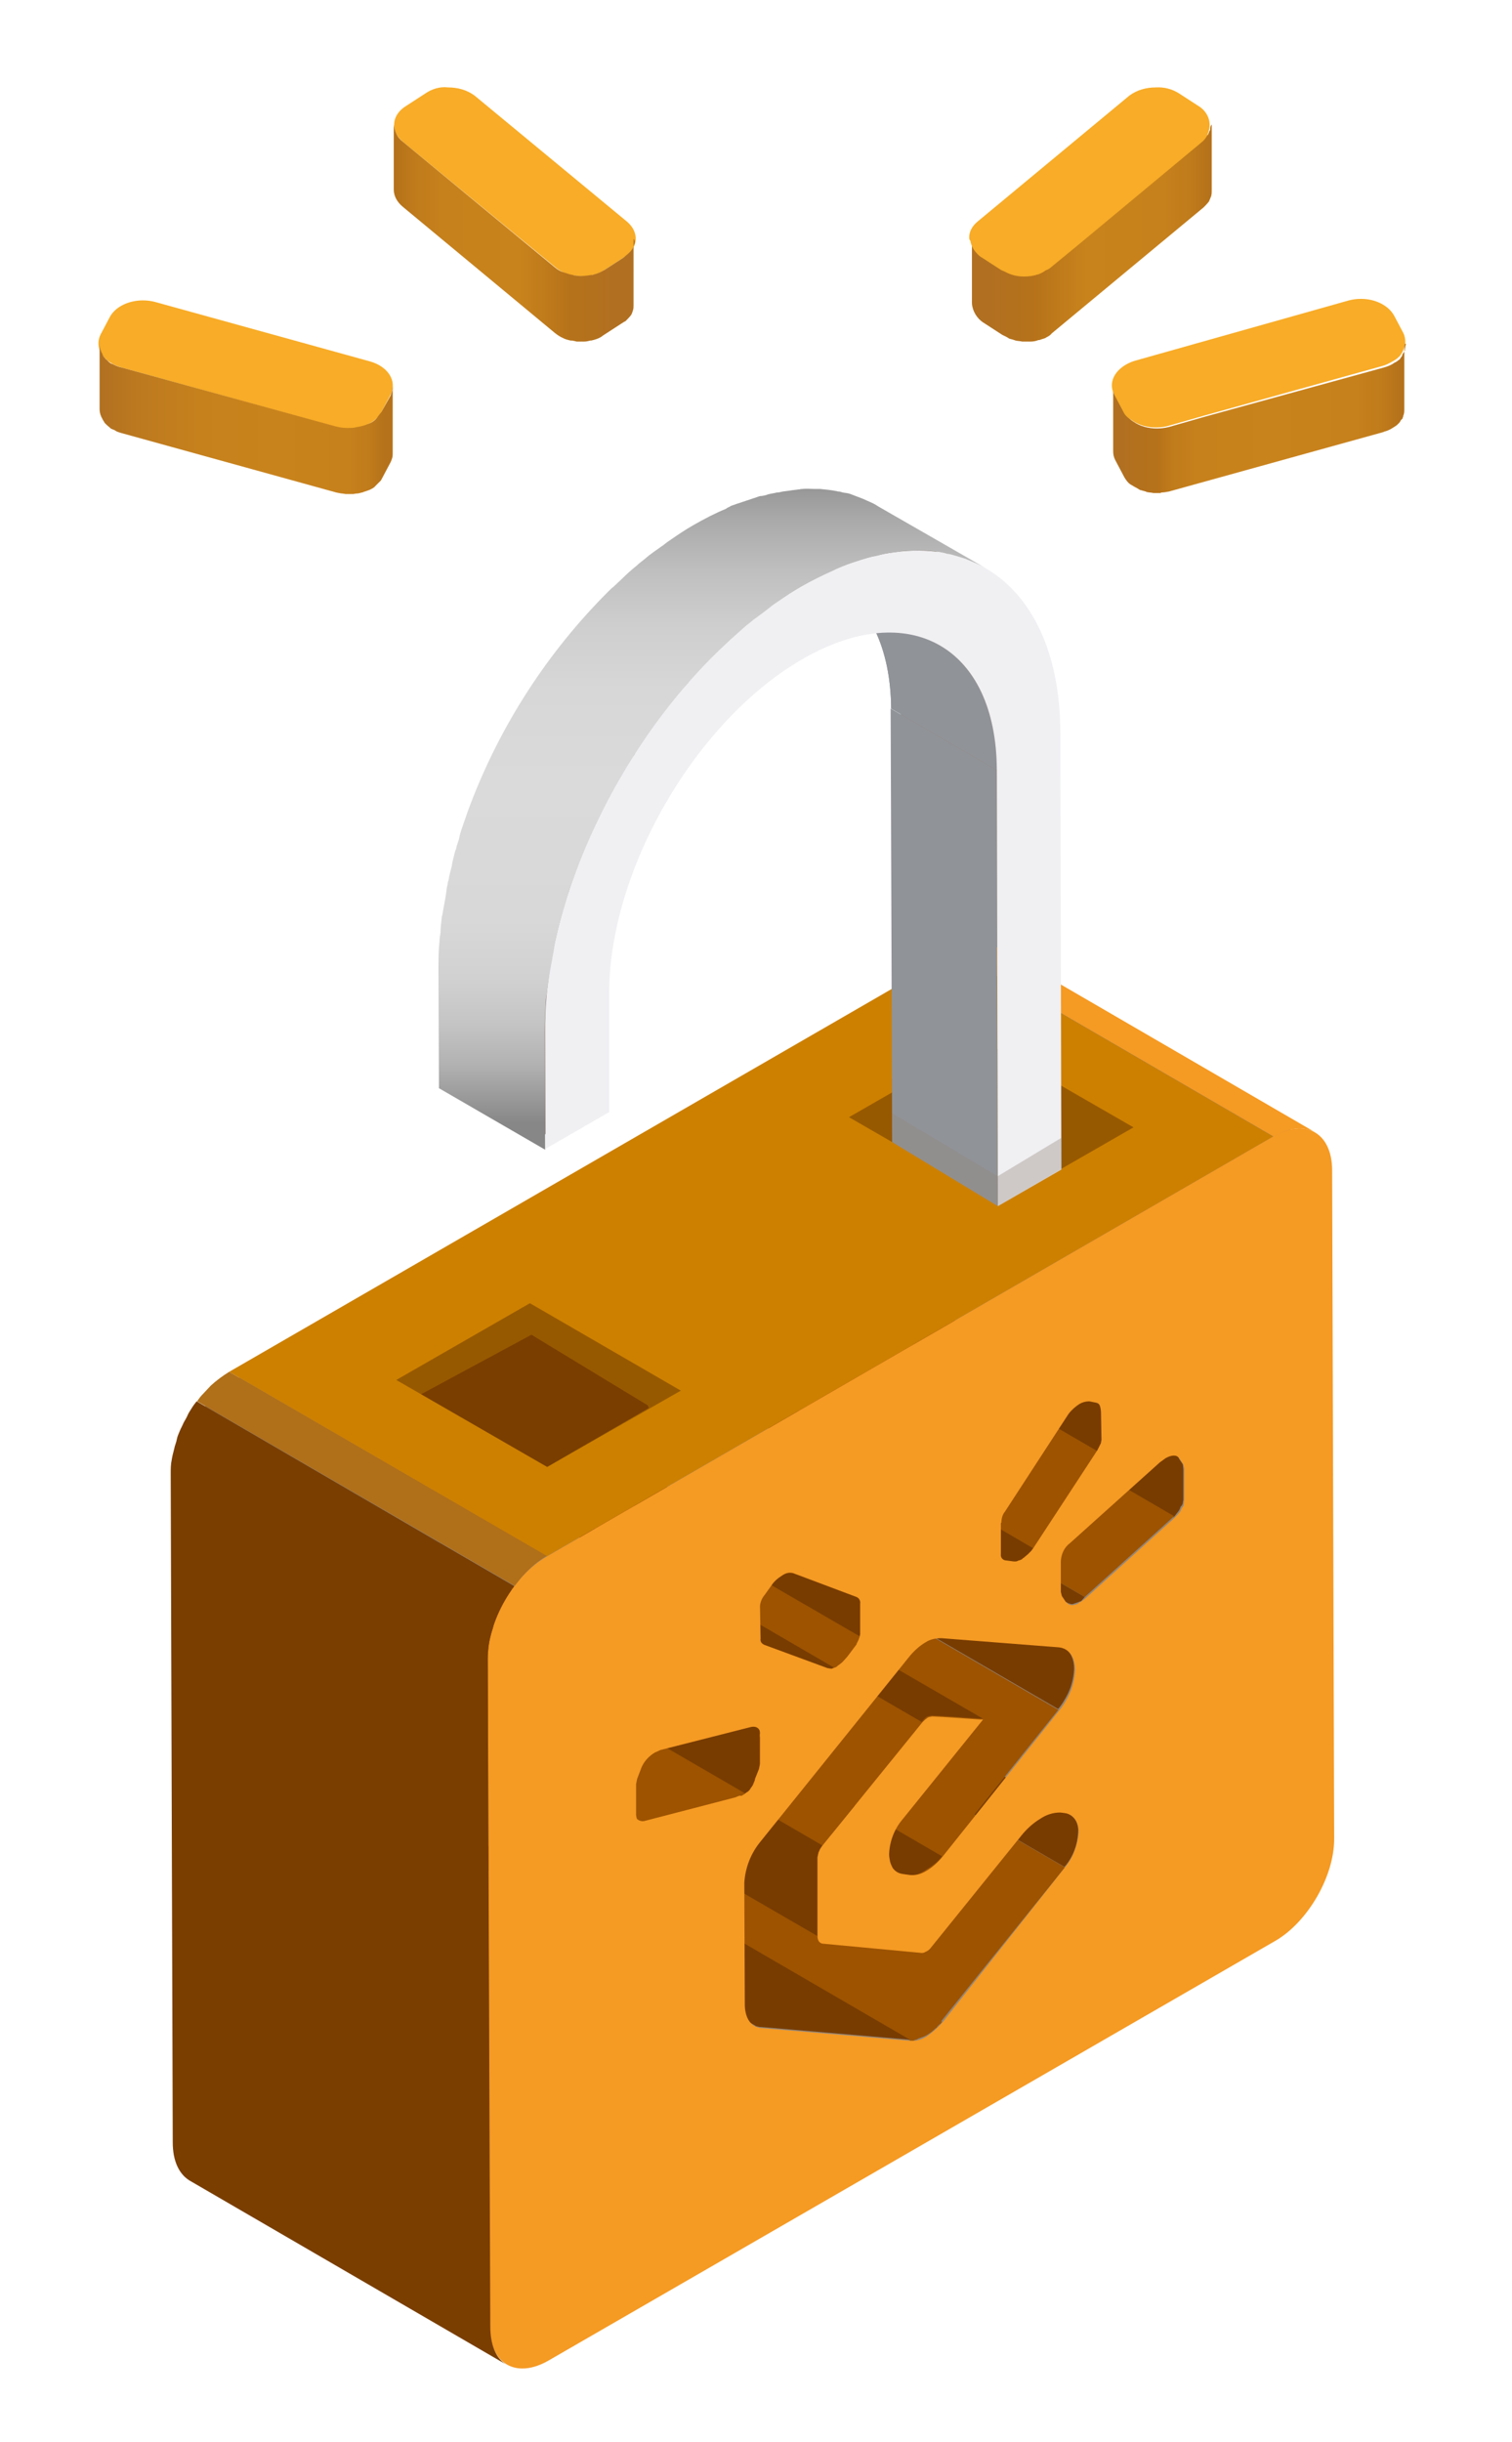 <?xml version="1.0" encoding="utf-8"?>
<!-- Generator: Adobe Illustrator 22.1.0, SVG Export Plug-In . SVG Version: 6.00 Build 0)  -->
<svg version="1.1" id="Calque_1" xmlns="http://www.w3.org/2000/svg" xmlns:xlink="http://www.w3.org/1999/xlink" x="0px" y="0px"
	 viewBox="0 0 297.6 480.4" style="enable-background:new 0 0 297.6 480.4;" xml:space="preserve">
<style type="text/css">
	.st0{fill:#93877C;}
	.st1{fill:#783C01;}
	.st2{fill:#9D5300;}
	.st3{fill:none;}
	.st4{fill:#7C4E12;}
	.st5{clip-path:url(#SVGID_2_);}
	.st6{fill:#F59A23;}
	.st7{clip-path:url(#SVGID_4_);}
	.st8{fill:#7B4D12;}
	.st9{clip-path:url(#SVGID_6_);}
	.st10{fill:#985F16;}
	.st11{fill:#9D6316;}
	.st12{fill:#A46717;}
	.st13{fill:#975F16;}
	.st14{fill:#CD8000;}
	.st15{fill:#B06F19;}
	.st16{fill:#7A3E00;}
	.st17{opacity:0.48;}
	.st18{fill:#5B2E00;}
	.st19{fill:#909398;}
	.st20{clip-path:url(#SVGID_8_);}
	.st21{fill:#F0EFF2;}
	.st22{fill:#9C9C9C;}
	.st23{fill:#A1A1A1;}
	.st24{fill:#A6A6A6;}
	.st25{fill:#ABABAB;}
	.st26{fill:#B0B0B0;}
	.st27{fill:#B5B5B5;}
	.st28{fill:#BABABA;}
	.st29{fill:#C0C0C0;}
	.st30{fill:url(#SVGID_9_);}
	.st31{opacity:0.37;fill:#93877C;enable-background:new    ;}
	.st32{fill:url(#SVGID_10_);}
	.st33{fill:#F8AC27;}
	.st34{fill:url(#SVGID_11_);}
	.st35{fill:url(#SVGID_12_);}
	.st36{fill:url(#SVGID_13_);}
</style>
<path class="st0" d="M102.3,463.6c-0.8,0-1.4-0.2-2-0.5l0,0L38,426.9c-0.2-0.2-0.5-0.4-0.8-0.6l54.9,31.9c2.7,1.5,3.2,1.9,3.8,1.9
	c0.2,0,0.2,0,0.5-0.1l6.4-1l-66.9-38.9l-0.3-130.2c0-0.8,0.1-1.6,0.2-2.4v-0.2c0-0.3,0.1-0.6,0.2-1c0.1-0.3,0.2-0.6,0.2-0.9
	c0.1-0.2,0.2-0.5,0.2-0.8c0.1-0.4,0.2-0.7,0.3-1.1c0.1-0.5,0.3-0.8,0.5-1.3c0.1-0.2,0.2-0.5,0.3-0.7c0.2-0.3,0.2-0.5,0.4-0.8
	c0.1-0.2,0.2-0.5,0.4-0.7c0.2-0.2,0.2-0.5,0.4-0.6c0.2-0.3,0.5-0.8,0.7-1.2c0.3-0.5,0.5-0.8,0.8-1.2l0.1-0.1l0.2-0.4
	c0.2-0.4,0.4-0.5,0.7-0.8c0.3-0.3,0.5-0.6,0.8-0.8c0.2-0.2,0.5-0.5,0.7-0.7c0.9-0.9,2.1-1.7,3.2-2.4l131.6-76l-0.2-56.5
	c0-3.1-0.3-6.1-0.8-8.8c-0.5-2.5-1.2-4.8-2.2-7l-0.7-1.5l-1.7,0.2c-5,0.5-10.2,2.3-15.5,5.5c-21.7,12.5-39.2,43-39.2,67.9v21.9
	l-10.5,6l-18.5-10.7v-21.9c0-1.8,0.1-3.7,0.2-5.4v-0.1v-0.1c0-0.4,0.1-0.9,0.2-1.5l0.2-2.7v-0.1c0-0.2,0.1-0.5,0.1-0.7v-0.2
	c0.2-1.3,0.5-2.5,0.7-3.9v-0.1c0.1-0.5,0.2-1.1,0.2-1.5l0.2-1v-0.1c0.1-0.4,0.2-0.8,0.3-1.3c0.1-0.5,0.2-0.9,0.3-1.3
	c0.2-0.8,0.3-1.5,0.5-2.1l0.1-0.2v-0.2c0-0.2,0.1-0.4,0.2-0.7l0.2-0.4v-0.1c0.1-0.3,0.2-0.6,0.3-1c0.2-0.4,0.2-0.7,0.3-1.1
	c0.1-0.2,0.2-0.5,0.2-0.7c0.1-0.3,0.2-0.6,0.3-0.9c0.2-0.4,0.3-0.8,0.4-1.1c0.2-0.4,0.2-0.7,0.4-1.1c0.2-0.3,0.2-0.5,0.3-0.8
	s0.2-0.5,0.3-0.8l0.1-0.2l0.1-0.2v-0.1c0.1-0.2,0.2-0.4,0.2-0.6c5.9-15.5,14.9-29.2,26.5-40.9c0.4-0.4,0.6-0.6,0.9-0.8l0.1-0.1
	l0.1-0.1c0.2-0.2,0.5-0.5,0.8-0.8c0.3-0.3,0.6-0.5,0.9-0.8c0.8-0.8,1.5-1.5,2.5-2.2l0.2-0.2c0.5-0.5,1-0.9,1.6-1.3
	c1.1-0.8,2.1-1.5,3.1-2.3c0.4-0.2,0.6-0.5,0.9-0.6c0.2-0.2,0.4-0.3,0.5-0.4l0.1-0.1l0.1-0.1c1.5-1,3.2-2.1,4.7-3
	c2.1-1.2,4.2-2.2,6.2-3l0.2-0.1l0.2-0.2c0.1-0.1,0.2-0.1,0.2-0.2l0.1-0.2l0.2-0.2c0.1,0,0.2-0.1,0.3-0.1c0.2-0.1,0.5-0.2,0.6-0.2
	c0.8-0.3,1.8-0.6,2.6-0.9l0.8-0.2c0.3-0.1,0.6-0.2,0.8-0.3c0.1,0,0.2-0.1,0.2-0.1l1.2-0.2l0.2-0.1c0.3-0.1,0.7-0.2,1.1-0.2
	c0.2-0.1,0.5-0.1,0.8-0.2l0.2-0.1c0.2-0.1,0.5-0.1,0.8-0.2c0.2,0,0.4-0.1,0.6-0.1c0.3,0,0.5-0.1,0.8-0.1c0.2,0,0.4-0.1,0.6-0.1
	c0.3,0,0.5-0.1,0.8-0.1s0.4,0,0.5-0.1h0.2h0.1h0.1c0.2,0,0.5,0,0.6,0c0.2,0,0.5,0,0.8,0c0.3,0,0.5,0,0.8,0h0.8
	c0.9,0.1,1.9,0.2,2.8,0.4h0.1c0.1,0,0.2,0.1,0.3,0.1l0.8,0.2l0.3,0.1c0.3,0.1,0.7,0.1,0.9,0.2c0.2,0.1,0.4,0.2,0.6,0.2
	c0.2,0.1,0.5,0.2,0.7,0.2h0.1h0.1h0.1c0.2,0.1,0.3,0.2,0.5,0.2c0.2,0.1,0.3,0.1,0.4,0.2c0.8,0.4,1.5,0.7,2.3,1.1l0.3,0.2l16.9,9.9
	l-0.2,0.5c11.3,3.7,17.9,15.5,17.9,32.4l0.2,50.8l50.6,29.4v0.1l0.5,0.2c1.5,0.8,2.4,2.8,2.4,5.5l0.4,131.5c0,6.5-4.8,14.8-10.4,18
	l-143.1,82.6C104.9,463.2,103.6,463.6,102.3,463.6z"/>
<g>
	<g id="Mode_Isolation">
		<g>
			<path class="st1" d="M211.3,357.6c-0.2-0.2-0.4-0.4-0.6-0.5l-62.5-36.3c0.2,0.1,0.2,0.2,0.4,0.2l-0.3-0.2
				c0.3,0.2,0.6,0.5,0.9,0.8c0.4,0.6,0.5,1.5,0.5,2.5c0,0.5,0,0.9-0.1,1.3v0.1c-0.1,0.3-0.2,0.6-0.2,0.9c-0.1,0.3-0.2,0.5-0.2,0.8
				c-0.1,0.3-0.2,0.5-0.3,0.8l0,0c-0.2,0.4-0.3,0.7-0.5,1.1c-0.1,0.1-0.1,0.2-0.2,0.2l0,0c0,0,0,0.1-0.1,0.1l0,0
				c-0.2,0.2-0.2,0.4-0.4,0.6l0,0c-0.1,0.2-0.2,0.3-0.3,0.5c-0.2,0.2-0.2,0.3-0.4,0.5l62.5,36.3c1.7-1.9,2.6-4.4,2.7-6.9
				C212.3,359.3,211.9,358.2,211.3,357.6z"/>
			<path class="st2" d="M185.3,397.6l24.3-30.2l-62.5-36.3l-24.2,30.2l0,0h-0.1c-0.1,0.2-0.2,0.3-0.4,0.5l0,0
				c-0.1,0.2-0.2,0.3-0.4,0.4c-0.2,0.2-0.2,0.2-0.4,0.4l0,0c-0.6,0.5-1.2,1.1-1.9,1.5c-0.6,0.4-1.2,0.6-1.8,0.8l0.1,0.1
				c-0.1,0-0.2,0.1-0.3,0.1c-0.2,0-0.3,0-0.5,0.1c-0.2,0-0.4,0-0.5,0l62.5,36.3c0.2,0,0.3,0,0.5,0c0.1,0,0.2,0,0.2-0.1
				c0.1,0,0.2,0,0.3-0.1c0.1,0,0.2,0,0.3-0.1l0,0l0,0l0,0c0.1,0,0.1,0,0.2-0.1c0.1,0,0.2-0.1,0.3-0.1l0,0c0.2-0.1,0.5-0.2,0.8-0.3
				c0.2-0.1,0.4-0.2,0.6-0.3c0.7-0.4,1.3-0.9,1.8-1.4h0.1c0.1-0.2,0.2-0.3,0.3-0.4c0.1-0.1,0.1-0.1,0.2-0.2s0.2-0.2,0.3-0.2l0,0
				c0.1-0.1,0.2-0.3,0.3-0.5C185.2,397.7,185.3,397.7,185.3,397.6L185.3,397.6z"/>
			<path class="st3" d="M231.3,298.3l-62.5-36.3c0.4-0.4,0.8-0.8,1.1-1.2l62.5,36.3C232,297.4,231.7,297.9,231.3,298.3z"/>
			<polygon class="st1" points="231.1,298.3 168.7,262 168.8,261.9 231.3,298.3 			"/>
			<path class="st1" d="M232.8,288.1l-0.8-1.2h0.1c-0.1-0.1-0.2-0.2-0.2-0.2c-0.1-0.1-0.2-0.2-0.2-0.2l-62.5-36.3
				c0.1,0.1,0.1,0.1,0.1,0.1l0,0l0,0c0.1,0.1,0.2,0.2,0.3,0.3l0,0l0.8,1.2l0.2,0.8l9.4,5.5l-9.5-5.5v6.1l-0.1,0.5v0.2l-0.1,0.2
				l-0.1,0.2l-0.2,0.2l-0.2,0.5l-0.1,0.2l-0.2,0.3c-0.2,0.2-0.2,0.3-0.4,0.5c-0.2,0.2-0.3,0.3-0.5,0.5l62.4,36.5
				c0.2-0.2,0.4-0.5,0.5-0.6s0.2-0.3,0.4-0.5l0.2-0.3l0.1-0.2l0.2-0.5l0.2-0.2l0.1-0.2l0.1-0.2v-0.2l0.1-0.5v-5.8v-0.2L232.8,288.1z
				"/>
			<path class="st1" d="M209.6,324.3L147.1,288c0.1,0.1,0.2,0.2,0.3,0.2L147,288c1.2,0.7,1.8,2.1,1.8,4.1c0,0.5,0,1-0.1,1.5l0,0
				c0,0,0,0,0,0.1l-0.1-0.1c-0.1,0.4-0.2,0.8-0.2,1.2h0.1l0,0c-0.1,0.4-0.2,0.7-0.3,0.9c-0.2,0.3-0.2,0.6-0.4,0.9
				c-0.1,0.3-0.2,0.5-0.4,0.8l0,0c-0.2,0.2-0.2,0.5-0.4,0.7v0.1l0,0l0,0L147,298c-0.2,0.2-0.3,0.5-0.5,0.8c-0.2,0.2-0.3,0.5-0.5,0.7
				c-0.1,0.2-0.2,0.2-0.3,0.4l62.5,36.3l0,0h0.1c0.5-0.6,0.9-1.2,1.3-1.9c1.1-1.8,1.7-3.8,1.8-6C211.4,326.4,210.7,325,209.6,324.3z
				"/>
			<polygon class="st2" points="185.3,365.1 122.8,328.8 145.9,300.1 208.3,336.4 			"/>
			<polygon class="st2" points="213.5,314.2 151,277.9 168.7,262 231.1,298.3 			"/>
			<polygon class="st1" points="211.6,315.3 149.1,279 149.2,279 211.7,315.3 			"/>
			<polygon class="st1" points="211,315.4 148.5,279.1 148.6,279.1 211.1,315.4 			"/>
			<polygon class="st1" points="151,277.9 150.3,278.4 150,278.6 149.7,278.8 149.2,279 149.1,279 148.6,279.1 148.5,279.1 148,279 
				147.8,279 210.2,315.4 210.8,315.6 211.1,315.6 211.7,315.4 212.8,315 213.5,314.2 			"/>
			<path class="st1" d="M122.8,328.8L122.8,328.8L122.8,328.8c-0.2,0.2-0.4,0.5-0.5,0.6c-0.2,0.2-0.4,0.4-0.6,0.6
				c-0.6,0.6-1.3,1.2-2,1.5c-0.6,0.4-1.2,0.6-1.9,0.8l0.1,0.1c-0.1,0-0.2,0.1-0.3,0.1c-0.2,0-0.3,0.1-0.5,0.1c-0.2,0-0.3,0-0.5,0
				l-1.4-0.2l13.6,7.9l-13.8-8c-0.1,0-0.2,0-0.2,0h-0.1l-0.1-0.1c-0.1,0-0.1,0-0.2,0c-0.2-0.1-0.3-0.2-0.5-0.2l0.1,0.1l62.5,36.3
				l-0.1-0.1l0.3,0.2h0.2c0.2,0.1,0.2,0.1,0.4,0.1c0.1,0,0.2,0,0.2,0.1h0.1l0,0l0,0l0,0l1.4,0.2l0,0l0,0h0.2l0,0c0.1,0,0.2,0,0.3,0
				c0.2,0,0.5,0,0.9-0.1l0,0l0,0c0.2,0,0.2-0.1,0.3-0.1l0,0c0.5-0.2,1.1-0.5,1.5-0.8c0.2-0.2,0.5-0.3,0.8-0.5
				c0.4-0.3,0.8-0.6,1.2-0.9l0,0l0,0c0.3-0.3,0.6-0.5,0.8-0.8c0.2-0.2,0.3-0.3,0.4-0.5L122.8,328.8z"/>
			<polygon class="st4" points="208.8,306.9 146.4,270.6 146.3,270.5 208.8,306.8 			"/>
			<g>
				<g>
					<g>
						<g>
							<g>
								<defs>
									<path id="SVGID_1_" d="M161.5,382.3L99,346c-0.4-0.3-0.6-0.8-0.6-1.3l62.5,36.3C160.8,381.4,161,382,161.5,382.3z"/>
								</defs>
								<clipPath id="SVGID_2_">
									<use xlink:href="#SVGID_1_"  style="overflow:visible;"/>
								</clipPath>
								<g class="st5">
									<path class="st2" d="M161.5,382.3L99,346c-0.4-0.3-0.6-0.8-0.6-1.3l62.5,36.3C160.8,381.4,161,382,161.5,382.3"/>
								</g>
							</g>
						</g>
					</g>
				</g>
			</g>
			<polygon class="st2" points="203.7,304.7 141.3,268.4 153.7,249.3 216.2,285.6 			"/>
			<g>
				<path class="st6" d="M196.4,186.5l62.5,36.3c-2.1-1.2-5-1.1-8.2,0.8l-62.5-36.3C191.4,185.4,194.3,185.3,196.4,186.5z"/>
				<g>
					<g>
						<g>
							<g>
								<defs>
									<path id="SVGID_3_" d="M196.4,186.5l62.5,36.3c-2.1-1.2-5-1.1-8.2,0.8l-62.5-36.3C191.4,185.4,194.3,185.3,196.4,186.5z"/>
								</defs>
								<clipPath id="SVGID_4_">
									<use xlink:href="#SVGID_3_"  style="overflow:visible;"/>
								</clipPath>
								<g class="st7">
									<g>
										<path class="st6" d="M250.6,223.6l-62.5-36.3c1.1-0.6,2.2-1.1,3.4-1.4l62.5,36.3C252.8,222.5,251.7,223,250.6,223.6"/>
										<path class="st6" d="M254,222.2l-62.5-36.3c0.5-0.1,1-0.2,1.5-0.2l62.5,36.3C255,222,254.5,222.1,254,222.2"/>
										<path class="st6" d="M255.5,222L193,185.7c0.4,0,0.8,0,1.2,0.1l62.5,36.3C256.4,222,256,222,255.5,222"/>
										<path class="st6" d="M256.8,222.1l-62.5-36.3c0.3,0.1,0.7,0.2,1,0.2l62.5,36.3C257.5,222.2,257.1,222.2,256.8,222.1"/>
										<path class="st6" d="M257.8,222.3L195.3,186c0.3,0.1,0.6,0.2,0.8,0.4l62.5,36.3C258.3,222.5,258.1,222.4,257.8,222.3"/>
										<path class="st6" d="M258.6,222.7l-62.5-36.3l0.2,0.1l62.5,36.3L258.6,222.7"/>
									</g>
								</g>
							</g>
						</g>
					</g>
				</g>
			</g>
			<g>
				<path class="st1" d="M116.6,365l-29.3-2.5c-0.1,0-0.2,0-0.3,0c-0.2-0.1-0.3-0.1-0.5-0.2l0.1,0.1c-0.2-0.1-0.5-0.2-0.6-0.3
					l0.1,0.1l62.5,36.3c0.1,0,0.2,0.1,0.2,0.1l-0.2-0.1c0.3,0.2,0.6,0.2,0.9,0.3h0.1l0,0l0,0l0,0h0.2l29.3,2.5L116.6,365z"/>
				<path class="st1" d="M148.6,398.5l0.3,0.2C148.9,398.6,148.8,398.5,148.6,398.5z"/>
			</g>
			<path class="st1" d="M130.9,301.9h-0.5c-2.9-0.2-6.9-0.5-9.5-0.6l38.1,22.2l-38.1-22.1h-0.5l31.2,18.2l-31.2-18.2
				c-0.2,0.1-0.4,0.2-0.5,0.2c-0.2,0.2-0.3,0.2-0.5,0.4l0,0l0,0l-0.5,0.5l62.5,36.3l0.4-0.5c0.2-0.2,0.4-0.4,0.5-0.5
				c0.2-0.1,0.5-0.2,0.6-0.2l0,0l0.5-0.1l0,0c2.5,0.1,6.5,0.4,9.4,0.6l0,0h0.6L130.9,301.9z"/>
			<path class="st1" d="M216.4,276.3L153.9,240c0.1,0,0.1,0.1,0.1,0.1l-0.2-0.1c0.4,0.2,0.6,0.7,0.6,1.1l0,0c0,0.2,0,0.3-0.1,0.4
				h0.1c0,0.1,0,0.2,0,0.2v0.1l0,0c0,0,0,0,0,0.1l-0.1-0.1v0.1l0.2,0.1v5.3v0.5l-0.1,0.1l-0.2,0.4l-0.1,0.2l-0.4,0.8l62.5,36.3
				l0.4-0.8l0.1-0.2l0.2-0.4v-0.1l0.1-0.5v-6.2C216.9,276.9,216.7,276.6,216.4,276.3z"/>
			<path class="st1" d="M141.3,268.4l-0.5,0.7l-0.2,0.2l-0.4,0.4l-0.2,0.1l-0.6,0.5l-0.1,0.1l-0.3,0.2l-0.3,0.2l-0.5,0.2l-0.1,0.1
				H138l-0.3,0.1h-0.5l-1.5-0.2l-0.2-0.1c-0.1,0-0.2-0.1-0.4-0.2l0.3,0.2h-0.1l13.2,7.7l0,0l-13.3-7.7c0,0-0.1-0.1-0.2-0.1
				l43.2,25.1l19.2,11.2c0.1,0,0.2,0.1,0.3,0.1l0,0l0.2,0.1l-0.1-0.1c0.1,0,0.1,0,0.1,0h-0.1l1.6,0.2l0.5,0.1l0.2-0.1l0.2-0.1h0.2
				l0.5-0.2l0.3-0.2l0.3-0.2l0.1-0.1l0.6-0.5l0.1-0.1l0.4-0.4l0.2-0.2l0.5-0.7L141.3,268.4z"/>
			<polygon class="st2" points="161.9,363.1 99.5,326.8 118.9,302.5 181.4,338.8 			"/>
			<polygon class="st1" points="99.5,326.8 99,327.4 98.7,328.1 98.4,329 98.4,329.5 98.4,344.7 160.9,380.9 160.9,365.8 
				160.9,365.4 161.1,364.4 161.5,363.7 161.9,363.1 			"/>
			<polygon class="st8" points="197.1,299.8 134.6,263.5 134.6,263.3 197,299.6 			"/>
			<polygon class="st2" points="168.9,323.7 106.4,287.4 106.4,287.3 168.9,323.7 			"/>
			<polygon class="st2" points="166.2,327 103.7,290.7 103.8,290.7 166.3,327 			"/>
			<polygon class="st2" points="169.5,322.2 107,285.9 106.9,286.6 106.4,287.3 115.6,292.8 106.4,287.4 106.1,287.8 104.6,289.8 
				103.8,290.7 130.9,306.5 103.7,290.7 103.5,291 103,291.3 102.6,291.6 102.4,291.7 102.2,291.8 102,291.9 101.9,291.9 
				164.3,328.2 164.4,328.2 164.7,328.1 164.9,328 165.1,327.8 165.4,327.7 166,327.3 166.3,327 166.3,327 167,326.1 168.6,324.1 
				168.7,324 168.7,324 168.8,323.9 168.9,323.7 168.9,323.7 169.3,322.9 			"/>
			<polygon class="st1" points="163.7,328.3 101.2,292 101.3,292 163.7,328.3 			"/>
			<path class="st1" d="M169.5,315.5c0-0.1,0-0.1,0-0.2c0-0.4-0.2-0.7-0.5-0.9l-62.5-36.3c0.1,0.1,0.2,0.2,0.2,0.2l-0.2-0.2
				c0.4,0.2,0.5,0.7,0.5,1.2l0,0l0,0v0.1l0.1,0.1v5.9l-0.1,0.5l62.5,36.2l0.1-0.5L169.5,315.5L169.5,315.5z"/>
			<path class="st6" d="M149.4,342l0.1-0.5l0.1-0.5C149.6,341.4,149.6,341.7,149.4,342z"/>
			<path class="st1" d="M149.1,339.9l-62.5-36.3c0.1,0.1,0.2,0.2,0.2,0.2c0.2,0.2,0.3,0.5,0.3,0.8l39.2,22.8l-39.2-22.7l-0.1,0.5
				l-0.1,0.5l0.2,0.1v5.2l-0.1,0.5l-0.1,0.5l-0.8,2.1v0.2l-0.2,0.4l-0.3,0.5l-0.5,0.7l-0.2,0.2l-0.4,0.4l-0.2,0.1l-0.4,0.4
				l62.5,36.2l0.4-0.3l0.2-0.1l0.4-0.4l0.1-0.2l0.5-0.7l0.2-0.5l0.2-0.5l0.1-0.2l0.8-2l0.1-0.5l0.1-0.5V341c0-0.1,0-0.2,0-0.3
				C149.6,340.4,149.4,340,149.1,339.9z"/>
			<polygon class="st1" points="164.3,328.2 101.9,291.9 101.3,292 139.8,314.5 101.2,292 100.5,292 87.9,287.3 150.4,323.6 
				163,328.3 163.7,328.3 163.6,328.3 			"/>
			<g>
				<g>
					<g>
						<g>
							<g>
								<defs>
									<polygon id="SVGID_5_" points="150.3,323.5 87.8,287.3 87.9,287.3 150.4,323.7 									"/>
								</defs>
								<clipPath id="SVGID_6_">
									<use xlink:href="#SVGID_5_"  style="overflow:visible;"/>
								</clipPath>
								<g class="st9">
									<g>
										<path class="st10" d="M150.3,323.5l-62.5-36.2h0.1L150.3,323.5L150.3,323.5"/>
										<path class="st11" d="M150.3,323.6l-62.4-36.3l0.2,0.1l62.5,36.3L150.3,323.6"/>
									</g>
								</g>
							</g>
						</g>
					</g>
				</g>
			</g>
			<polygon class="st2" points="84.2,316.6 83.9,316.8 83.5,317 83.3,317.1 82.8,317.3 82.5,317.4 64.8,322 64.5,322 64.2,322 
				64,322 126,358.4 126.7,358.4 126.9,358.4 127.3,358.3 145,353.7 145.2,353.7 145.8,353.4 146,353.3 146.3,353.1 146.6,352.8 			
				"/>
			<polygon class="st12" points="126.1,358.2 63.6,321.9 64,322 126.4,358.4 			"/>
			<polygon class="st13" points="125.9,358.1 63.5,321.8 63.6,321.9 126.1,358.2 			"/>
			<polygon class="st14" points="107.6,306.2 45.1,269.9 188.1,187.3 250.6,223.6 			"/>
			<path class="st6" d="M250.6,223.6c6.4-3.7,11.6-0.7,11.6,6.7l0.4,131.5c0,7.4-5.2,16.3-11.5,20l-143.1,82.6
				c-6.4,3.7-11.6,0.7-11.6-6.7L96,326.3c0-7.4,5.2-16.4,11.5-20L250.6,223.6z M209.6,367.4c1.6-1.9,2.5-4.4,2.7-6.9
				c0-2.2-1.1-3.6-2.8-3.8l-0.8-0.1c-1.4,0-2.7,0.4-3.9,1.2c-1.5,0.9-2.8,2.1-3.9,3.5l-17.6,21.8c-0.3,0.4-0.6,0.7-1.1,0.9
				c-0.3,0.2-0.7,0.3-1.1,0.2l-19.2-1.8c-0.6-0.1-1-0.6-1-1.5v-15.5l0.2-0.9l0.3-0.7l0.4-0.6l19.7-24.3l0.5-0.5
				c0.2-0.2,0.3-0.2,0.5-0.4c0.2-0.1,0.3-0.2,0.5-0.2l0.5-0.1c2.5,0.1,6.5,0.4,9.5,0.6h0.5L177.6,358c-1.6,1.9-2.5,4.3-2.6,6.8
				c0,0.5,0.1,1,0.2,1.5c0.1,0.4,0.3,0.8,0.5,1.2c0.5,0.7,1.2,1.1,2,1.2l1.4,0.2c1.2,0.1,2.2-0.2,3.2-0.8c1.2-0.7,2.3-1.7,3.2-2.8
				l23-28.8c0.5-0.6,0.9-1.2,1.3-1.9c1.1-1.8,1.7-3.9,1.8-6c0-2.6-1.2-4.3-3.2-4.5l-23.1-1.8c-1.1,0-2.2,0.2-3.1,0.8
				c-1.2,0.7-2.3,1.7-3.2,2.8l-29.3,36.4c-1.9,2.3-3,5.1-3.2,8.1l0.1,24.2c0.1,2.5,1.2,4.2,3.2,4.4l29.3,2.5
				c1.2,0.1,2.2-0.2,3.2-0.8c1.2-0.8,2.2-1.7,3.2-2.8L209.6,367.4 M197,299.6v6.2c-0.1,0.6,0.4,1.2,1,1.2l1.5,0.2h0.5l0.3-0.1
				l0.2-0.1h0.1l0.5-0.2l0.2-0.2l0.3-0.2l0.1-0.1l0.6-0.5l0.1-0.1l0.4-0.4l0.2-0.2l0.5-0.7l12.5-19.1l0.4-0.8l0.1-0.2l0.2-0.4v-0.1
				l0.1-0.5l-0.1-5.6v0.2c0,0,0-1.8-0.8-1.9l-1.5-0.3c-0.7,0-1.4,0.2-1.9,0.5c-0.8,0.5-1.6,1.2-2.2,2l-12.5,19.2
				c-0.5,0.6-0.7,1.4-0.7,2.2L197,299.6 M149.7,322.4c-0.1,0.5,0.2,1,0.7,1.2l12.5,4.6l0.7,0.1h0.1l0.5-0.2h0.1l0.2-0.1l0.2-0.1
				l0.2-0.2l0.3-0.2l0.5-0.4l0.2-0.2l0.1-0.1l0.8-0.9l1.5-2l0.3-0.4v-0.1l0.4-0.8l0.2-0.6l0.1-0.5v-6.2v0.2c0.1-0.5-0.2-1.1-0.7-1.3
				l-12.5-4.7c-0.8-0.2-1.5,0-2.2,0.5c-0.8,0.5-1.4,1-1.9,1.7l-1.5,2.1c-0.6,0.7-1,1.7-0.9,2.7 M233.1,295v-6.1l-0.2-0.8l-0.8-1.2
				c-0.4-0.7-1.5-0.7-2.7,0l-1.1,0.8l-17.7,15.9c-1.1,0.8-1.7,2.1-1.8,3.5v-0.1v6.2l0.2,0.8l0.8,1.2l0.5,0.4l0.2,0.1l0.5,0.1h0.1
				l0.5-0.1h0.1l0.5-0.2l0.2-0.2l0.4-0.2l0.7-0.5l17.6-15.9l0.1-0.1c0.4-0.4,0.8-0.8,1.1-1.2l0.1-0.2l0.2-0.5l0.2-0.2l0.1-0.2
				l0.1-0.2v-0.2L233.1,295 M146,353.3l0.3-0.2l0.3-0.2l0.4-0.3l0.2-0.1l0.4-0.4l0.1-0.2l0.5-0.7l0.2-0.5l0.2-0.5v-0.2l0.8-2
				l0.1-0.5l0.1-0.5V341c0-0.9-0.7-1.5-1.9-1.2l-17.7,4.5l-1.1,0.5c-1.2,0.7-2.2,1.8-2.7,3.1l-0.8,2.1l-0.2,1v6.1l0.1,0.6l0.1,0.2
				l0.3,0.2l0.2,0.1l0.4,0.1h0.2h0.2l0.4-0.1l17.7-4.6l0.2-0.1l0.5-0.2L146,353.3"/>
			<g>
				<g>
					<path class="st15" d="M45.1,269.9c-1.3,0.8-2.5,1.7-3.6,2.7c-0.5,0.5-1,1.1-1.5,1.6s-0.8,0.9-1.2,1.5l62.5,36.3
						c0.4-0.5,0.8-1,1.2-1.5s1-1.1,1.5-1.6c1.1-1.1,2.3-2,3.6-2.8L45.1,269.9z"/>
				</g>
			</g>
			<path class="st16" d="M96.7,321.3c0.2-0.6,0.4-1.2,0.5-1.8c0.2-0.6,0.4-1.1,0.6-1.7s0.5-1,0.7-1.5c0.2-0.5,0.5-1,0.8-1.5
				c0.2-0.5,0.5-0.9,0.8-1.4s0.6-0.9,1-1.4l-62.4-36.3c-0.4,0.5-0.7,0.9-1,1.4s-0.6,0.9-0.8,1.4s-0.5,0.9-0.8,1.5
				c-0.2,0.5-0.5,1-0.7,1.5s-0.5,1.1-0.6,1.7s-0.4,1.2-0.5,1.8c-0.2,0.8-0.4,1.5-0.5,2.2c-0.2,0.9-0.2,1.8-0.2,2.8L34,421.4l0,0l0,0
				v0.1l0,0c0,3.6,1.2,6.2,3.3,7.5l62.5,36.3c-2.2-1.2-3.3-4-3.3-7.6L96,326.3c0-0.9,0.1-1.8,0.2-2.8
				C96.3,322.8,96.5,322,96.7,321.3z"/>
		</g>
		<g class="st17">
			<polygon class="st18" points="223.1,221.8 196.8,236.9 167.1,219.8 193.4,204.7 			"/>
		</g>
		<g class="st17">
			<polygon class="st18" points="134,273.6 107.7,288.6 78,271.5 104.3,256.4 			"/>
		</g>
		<polyline class="st16" points="127.5,276.5 104.6,262.6 82.9,274.3 107.7,288.6 127.7,277 		"/>
		<g>
			<polygon class="st19" points="196.4,237.3 175.6,224.7 175.3,139.4 196.1,151.5 			"/>
			<g>
				<path class="st19" d="M164.2,115L185,127c6.8,4,11.1,12.5,11.2,24.5l-20.8-12.1C175.3,127.4,171,119,164.2,115z"/>
				<g>
					<g>
						<g>
							<g>
								<defs>
									<path id="SVGID_7_" d="M164.2,115L185,127c6.8,4,11.1,12.5,11.2,24.5l-20.8-12.1C175.3,127.4,171,119,164.2,115z"/>
								</defs>
								<clipPath id="SVGID_8_">
									<use xlink:href="#SVGID_7_"  style="overflow:visible;"/>
								</clipPath>
								<g class="st20">
									<g>
										<path class="st19" d="M196.1,151.5l-20.8-12.1c0-12-4.3-20.5-11.2-24.5L185,127C191.9,131,196.2,139.5,196.1,151.5"/>
									</g>
								</g>
							</g>
						</g>
					</g>
				</g>
			</g>
			<path class="st21" d="M157.8,115.3c28-16.2,50.9-3.2,50.9,29l0.2,85.8l-12.5,7.2l-0.2-85.8c-0.1-24.2-17.2-34-38.3-21.8
				s-38.1,41.7-38,65.9v23.2l-12.5,7.2l-0.1-23.2C107.1,170.7,129.8,131.4,157.8,115.3z"/>
			<g>
				<path class="st22" d="M113.8,170.1L93,158.1c0.6-1.5,1.2-3.1,1.8-4.5l20.8,12.1C114.9,167.1,114.3,168.6,113.8,170.1"/>
				<path class="st23" d="M115.6,165.6l-20.8-12.1c0.6-1.5,1.3-2.9,2-4.4l20.9,12.1C117,162.7,116.3,164.1,115.6,165.6"/>
				<path class="st24" d="M117.7,161.2l-20.9-12.1c0.7-1.5,1.5-2.9,2.2-4.3l20.8,12.1C119.1,158.3,118.4,159.7,117.7,161.2"/>
				<path class="st25" d="M119.9,156.9l-20.8-12.1c0.8-1.5,1.5-2.8,2.4-4.3l20.8,12.1C121.4,154,120.6,155.4,119.9,156.9"/>
				<path class="st26" d="M122.3,152.6l-20.8-12.1c0.8-1.5,1.7-2.9,2.6-4.3l20.9,12.1C123.9,149.7,123.1,151.1,122.3,152.6"/>
				<path class="st27" d="M124.9,148.3L104,136.2c0.9-1.5,1.9-2.9,2.9-4.4l20.9,12.1C126.8,145.4,125.9,146.8,124.9,148.3"/>
				<path class="st28" d="M127.8,143.9L107,131.8c1.1-1.5,2.2-3.1,3.4-4.6l20.9,12.1C130,140.8,128.9,142.4,127.8,143.9"/>
				<path class="st29" d="M131.2,139.3l-20.8-12.1c1.3-1.7,2.7-3.4,4.2-5l20.9,12.1C133.9,135.9,132.6,137.6,131.2,139.3"/>
				
					<linearGradient id="SVGID_9_" gradientUnits="userSpaceOnUse" x1="140.065" y1="634.375" x2="140.065" y2="763.719" gradientTransform="matrix(1 0 0 1 0 -542.724)">
					<stop  offset="0" style="stop-color:#878787"/>
					<stop  offset="1.000000e-02" style="stop-color:#8E8E8E"/>
					<stop  offset="8.000000e-02" style="stop-color:#A9A9A9"/>
					<stop  offset="0.16" style="stop-color:#BFBFBF"/>
					<stop  offset="0.24" style="stop-color:#CECECE"/>
					<stop  offset="0.34" style="stop-color:#D7D7D7"/>
					<stop  offset="0.48" style="stop-color:#DADADA"/>
					<stop  offset="0.69" style="stop-color:#D8D8D8"/>
					<stop  offset="0.78" style="stop-color:#D1D1D1"/>
					<stop  offset="0.85" style="stop-color:#C4C4C4"/>
					<stop  offset="0.91" style="stop-color:#B2B2B2"/>
					<stop  offset="0.96" style="stop-color:#9A9A9A"/>
					<stop  offset="1" style="stop-color:#878787"/>
				</linearGradient>
				<path class="st30" d="M166.1,111.3c1.2-0.5,2.4-0.8,3.5-1.2c0.8-0.2,1.5-0.5,2.2-0.6s1.4-0.3,2.1-0.5c0.9-0.2,1.8-0.3,2.7-0.4
					c0.5-0.1,1-0.2,1.5-0.2c1.1-0.1,2.2-0.1,3.2-0.1c0.2,0,0.5,0,0.8,0c1.2,0.1,2.5,0.2,3.8,0.5c0.3,0.1,0.6,0.2,0.9,0.2
					c0.9,0.2,1.8,0.5,2.8,0.8c0.3,0.1,0.6,0.2,0.8,0.3c1.2,0.5,2.2,0.9,3.3,1.5l-20.9-12l-0.3-0.2c-0.8-0.5-1.7-0.8-2.5-1.2
					c-0.2-0.1-0.3-0.1-0.5-0.2c-0.3-0.1-0.5-0.2-0.8-0.3c-0.5-0.2-0.8-0.3-1.3-0.5s-1-0.2-1.5-0.3c-0.3-0.1-0.6-0.2-0.9-0.2
					c-0.2,0-0.3-0.1-0.5-0.1c-1-0.2-2.1-0.3-3.1-0.4c-0.1,0-0.2,0-0.2,0c-0.2,0-0.5,0-0.8,0c-0.8,0-1.6-0.1-2.5,0
					c-0.3,0-0.5,0.1-0.8,0.1c-0.5,0.1-1,0.1-1.5,0.2c-0.5,0.1-0.9,0.1-1.5,0.2c-0.5,0.1-0.8,0.2-1.2,0.2c-0.7,0.2-1.4,0.2-2.1,0.5
					c-0.4,0.1-0.8,0.2-1.2,0.2c-0.4,0.1-0.8,0.3-1.2,0.4c-1.2,0.4-2.4,0.8-3.6,1.2c-0.4,0.2-0.8,0.2-1.2,0.5
					c-0.2,0.1-0.5,0.2-0.7,0.4c-2.2,0.9-4.3,2-6.4,3.2c-1.6,0.9-3.2,2-4.8,3.1c-0.5,0.3-1,0.8-1.5,1.1c-1.1,0.8-2.2,1.5-3.2,2.4
					c-0.6,0.5-1.2,0.9-1.7,1.4c-1,0.8-1.9,1.6-2.8,2.5c-0.5,0.5-1.2,1.1-1.7,1.6c-0.4,0.3-0.7,0.6-1.1,1l0,0
					c-11.9,11.9-21.1,26.1-27.1,41.8l0,0c-0.1,0.3-0.2,0.5-0.3,0.8c-0.2,0.5-0.4,1.1-0.6,1.7c-0.3,0.8-0.5,1.5-0.8,2.3
					c-0.2,0.6-0.4,1.2-0.5,1.8s-0.5,1.4-0.6,2.1c-0.2,0.5-0.3,0.8-0.4,1.3c-0.2,0.8-0.4,1.5-0.5,2.3c-0.2,0.8-0.5,1.8-0.6,2.6
					c-0.1,0.3-0.2,0.6-0.2,0.9c-0.2,0.6-0.2,1.2-0.3,1.8c-0.2,1.4-0.5,2.7-0.7,4c-0.1,0.4-0.2,0.8-0.2,1.2c-0.1,0.8-0.2,1.7-0.2,2.5
					c-0.1,0.6-0.2,1.2-0.2,1.8c-0.2,1.8-0.2,3.8-0.2,5.6l0.1,23.2l20.9,12.1l-0.1-23.2c0-1.8,0.1-3.7,0.2-5.6c0-0.6,0.1-1.2,0.2-1.8
					c0.2-1.2,0.3-2.4,0.5-3.6c0.2-1.3,0.5-2.7,0.7-4c0.2-0.9,0.3-1.8,0.5-2.8c0.2-0.9,0.4-1.8,0.6-2.6c0.3-1.2,0.6-2.4,1-3.6
					c0.2-0.7,0.4-1.4,0.6-2.1c0.4-1.4,0.8-2.7,1.4-4.1l0.6-1.7c6.1-16.2,16.2-31.9,28.5-43.6c0.5-0.5,1.2-1.1,1.7-1.6
					c0.9-0.8,1.9-1.7,2.8-2.5c0.5-0.5,1.2-0.9,1.7-1.4c1.1-0.8,2.2-1.6,3.2-2.4c0.5-0.4,1-0.8,1.5-1.1c1.6-1.1,3.2-2.2,4.8-3.1
					c2.1-1.2,4.2-2.2,6.4-3.2C164.8,111.8,165.5,111.6,166.1,111.3z"/>
			</g>
		</g>
		<polyline class="st31" points="209,223.8 196.4,231.4 175.6,219 175.6,224.7 196.4,237.3 209,230 209,225.6 		"/>
	</g>
</g>
<linearGradient id="SVGID_10_" gradientUnits="userSpaceOnUse" x1="239.31" y1="-513.183" x2="192.111" y2="-513.183" gradientTransform="matrix(1 0 0 -1 0 -467.333)">
	<stop  offset="3.000000e-02" style="stop-color:#B6721A"/>
	<stop  offset="0.11" style="stop-color:#C07B1B"/>
	<stop  offset="0.23" style="stop-color:#C7811C"/>
	<stop  offset="0.54" style="stop-color:#C9831C"/>
	<stop  offset="0.76" style="stop-color:#B6721A"/>
	<stop  offset="0.94" style="stop-color:#B17021"/>
</linearGradient>
<path class="st32" d="M238.2,25.5c0,0.1-0.1,0.2-0.1,0.2c0,0.1-0.1,0.1-0.1,0.2s-0.1,0.2-0.1,0.3c0,0.1-0.1,0.1-0.1,0.2
	s-0.1,0.2-0.2,0.2c-0.3,0.4-0.7,0.8-1,1.1l0,0l-24.3,20.2l0,0l-5.6,4.6c-0.2,0.1-0.5,0.3-0.8,0.4c-0.1,0.1-0.2,0.2-0.3,0.3
	s-0.3,0.1-0.4,0.2c-0.1,0.1-0.4,0.2-0.7,0.3h-0.1l0,0l-0.2,0.1c-0.4,0.1-1,0.2-1.5,0.3c-0.3,0-0.7,0.1-1,0.1l0,0
	c-1.3,0-2.6-0.3-3.8-1c-0.2-0.1-0.4-0.2-0.7-0.3l-3.7-2.3c-0.5-0.4-1.1-0.9-1.5-1.4c-0.1-0.2-0.2-0.3-0.2-0.5
	c-0.1-0.2-0.3-0.4-0.4-0.8c0-0.2-0.1-0.3-0.1-0.5v-0.2c0-0.1,0-0.1,0-0.2l0,0v12.7c0.1,1.5,1,3,2.3,3.8l3.7,2.4
	c0.4,0.2,0.9,0.4,1.3,0.7c0.2,0.1,0.4,0.1,0.7,0.2l0.3,0.1c0.1,0,0.2,0.1,0.3,0.1c0.4,0.1,0.9,0.1,1.3,0.2c0.2,0,0.4,0,0.7,0h0.8
	c0.1,0,0.1,0,0.2,0c0.5,0,1-0.1,1.5-0.3c0.1,0,0.1,0,0.2,0l0,0c0.3-0.1,0.5-0.2,0.9-0.3c0.3-0.1,0.3-0.1,0.4-0.2
	c0.4-0.2,0.8-0.4,1.1-0.8l0,0l29.9-24.8l0,0c0.3-0.3,0.7-0.7,1-1.1l0.1-0.1v-0.1c0.1-0.2,0.2-0.4,0.3-0.7c0-0.1,0.1-0.1,0.1-0.2
	c0,0,0,0,0-0.1c0.1-0.3,0.1-0.7,0.1-1v-13C238.2,24.8,238.2,25.2,238.2,25.5z"/>
<path class="st33" d="M191,47.4c0.1,0.7,0.4,1.3,0.8,1.9c0.4,0.5,0.9,1.1,1.5,1.4l3.7,2.4c0.2,0.1,0.4,0.2,0.7,0.3
	c1.2,0.7,2.5,1,3.8,1l0,0c1,0,1.9-0.1,2.7-0.4h0.1c0.5-0.2,1-0.4,1.5-0.8c0.3-0.1,0.5-0.2,0.8-0.4l5.6-4.6L236.5,28
	c0.5-0.4,1-1,1.2-1.6c0-0.1,0.1-0.2,0.1-0.3c0.8-2-0.1-4.2-2-5.3l-3.7-2.4c-1.4-0.9-3-1.3-4.6-1.2c-1.9,0-3.7,0.5-5.2,1.6
	l-29.9,24.8c-1.1,0.9-1.8,2.2-1.6,3.5L191,47.4z"/>
<g>
	<path class="st33" d="M88.2,17.2c1.9,0,3.7,0.5,5.2,1.6l30,24.8c2.5,2.1,2.3,5.3-0.7,7.1l-3.7,2.4c-1.3,0.9-3,1.3-4.6,1.2
		c-1.9,0-3.7-0.5-5.2-1.8L79.3,27.9c-2.5-2.1-2.3-5.3,0.7-7.1l3.7-2.4C85,17.5,86.6,17,88.2,17.2z"/>
	
		<linearGradient id="SVGID_11_" gradientUnits="userSpaceOnUse" x1="123.654" y1="-513.183" x2="76.681" y2="-513.183" gradientTransform="matrix(1 0 0 -1 0 -467.333)">
		<stop  offset="6.000000e-02" style="stop-color:#B17021"/>
		<stop  offset="0.24" style="stop-color:#B6721A"/>
		<stop  offset="0.46" style="stop-color:#C9831C"/>
		<stop  offset="0.77" style="stop-color:#C7811C"/>
		<stop  offset="0.89" style="stop-color:#C07B1B"/>
		<stop  offset="0.97" style="stop-color:#B6721A"/>
	</linearGradient>
	<path class="st34" d="M124.9,47.9c-0.1,0.3-0.2,0.7-0.4,1l0,0c-0.4,0.7-1.1,1.2-1.8,1.8l-3.7,2.4c-0.7,0.4-1.3,0.7-2.1,0.9
		c-0.2,0.1-0.3,0.1-0.5,0.1c-0.7,0.1-1.3,0.2-2,0.2c-0.3,0-0.8,0-1.1-0.1c-0.2,0-0.4,0-0.5-0.1c-0.7-0.1-1.2-0.3-1.8-0.5
		c-0.7-0.2-1.2-0.5-1.8-1l0,0L79.3,27.9c-1.1-0.8-1.6-2-1.8-3.4v12.8c0,1.3,0.7,2.5,1.8,3.4l29.9,24.8l0,0c0.5,0.4,1.1,0.8,1.6,1
		c0.1,0,0.1,0.1,0.2,0.1c0.4,0.2,0.9,0.3,1.3,0.4h0.3l0.5,0.1l0.4,0.1c0.2,0,0.4,0,0.7,0c0.2,0,0.5,0,0.8,0c0.4,0,0.8-0.1,1.2-0.2
		c0.2,0,0.3,0,0.5-0.1h0.1c0.7-0.2,1.3-0.4,1.9-0.9l3.7-2.4c0.2-0.1,0.4-0.3,0.7-0.4l0.1-0.1c0.3-0.3,0.7-0.7,1-1.1l0,0l0,0
		c0.2-0.3,0.3-0.7,0.4-1l0,0c0.1-0.3,0.1-0.7,0.1-1V47C125,47.3,125,47.6,124.9,47.9z"/>
</g>
<g>
	<path class="st33" d="M28.1,59.1c0.9,0,1.6,0.1,2.4,0.3l42.3,11.7c3.6,1,5.4,3.9,4.1,6.5L75.1,81c-1,2-3.6,3.3-6.5,3.3
		c-0.9,0-1.6-0.1-2.4-0.3L23.9,72.3c-3.6-1-5.4-3.9-4.1-6.5l1.8-3.4C22.7,60.3,25.4,59.1,28.1,59.1z"/>
	
		<linearGradient id="SVGID_12_" gradientUnits="userSpaceOnUse" x1="19.462" y1="-549.783" x2="77.328" y2="-549.783" gradientTransform="matrix(1 0 0 -1 0 -467.333)">
		<stop  offset="0" style="stop-color:#B17021"/>
		<stop  offset="0.13" style="stop-color:#BC791F"/>
		<stop  offset="0.34" style="stop-color:#C6811D"/>
		<stop  offset="0.61" style="stop-color:#C9831C"/>
		<stop  offset="0.84" style="stop-color:#C7811C"/>
		<stop  offset="0.92" style="stop-color:#C07B1B"/>
		<stop  offset="0.97" style="stop-color:#B6721A"/>
	</linearGradient>
	<path class="st35" d="M77.2,76.9c-0.1,0.3-0.2,0.5-0.3,0.9L75.1,81c-0.2,0.3-0.4,0.5-0.7,0.9c-0.4,0.7-1.1,1.2-1.9,1.5
		c-0.1,0-0.2,0.1-0.3,0.1c-0.4,0.2-0.9,0.3-1.3,0.4c-0.3,0.1-0.7,0.1-1,0.2c-0.4,0.1-1,0.1-1.4,0.1c-0.9,0-1.6-0.1-2.4-0.3
		L23.9,72.3l0,0c-0.5-0.1-1-0.3-1.4-0.5c-0.2-0.1-0.4-0.2-0.7-0.3c-0.3-0.2-0.5-0.4-0.8-0.7c-0.2-0.1-0.3-0.3-0.4-0.4
		c-0.2-0.2-0.4-0.5-0.5-0.9c-0.1-0.1-0.2-0.3-0.2-0.4c-0.2-0.4-0.3-0.9-0.3-1.4v12.8c0,0.4,0.1,1,0.3,1.4c0,0.1,0.1,0.2,0.2,0.4
		c0.1,0.3,0.3,0.5,0.5,0.9c0.1,0.1,0.3,0.3,0.4,0.4c0.2,0.2,0.5,0.4,0.8,0.7c0.2,0.1,0.4,0.2,0.7,0.3c0.2,0.1,0.3,0.2,0.5,0.3l0,0
		c0.3,0.1,0.5,0.2,0.9,0.3l42.3,11.7l0,0l0.5,0.1c0.4,0.1,0.9,0.1,1.3,0.2h0.7c0.2,0,0.5,0,0.8,0c0.2,0,0.4-0.1,0.7-0.1
		c0.3,0,0.7-0.1,1-0.2c0.1,0,0.2,0,0.3-0.1c0.3-0.1,0.7-0.2,0.9-0.3c0.1,0,0.2-0.1,0.3-0.1c0.4-0.2,0.9-0.4,1.2-0.8l0.1-0.1
		c0.2-0.2,0.3-0.3,0.5-0.5s0.3-0.3,0.5-0.5c0-0.1,0.1-0.2,0.1-0.2l1.8-3.4c0.1-0.2,0.2-0.5,0.3-0.8l0,0c0.1-0.3,0.1-0.7,0.1-1V75.9
		C77.3,76.2,77.2,76.6,77.2,76.9z"/>
</g>
<g>
	<path class="st3" d="M222.8,82.9L222.8,82.9c-0.1-0.1-0.2-0.1-0.3-0.2L222.8,82.9z"/>
	<path class="st3" d="M274.1,71.4c-0.7,0.4-1.3,0.7-2,0.9C272.9,72.1,273.6,71.7,274.1,71.4z"/>
	<polygon class="st3" points="219.3,77.6 219.3,77.6 221.1,81 221.1,81 221.1,81 	"/>
	<path class="st3" d="M276.2,69.2c0.1-0.1,0.1-0.2,0.1-0.3c0.1-0.2,0.1-0.5,0.1-0.8c-0.1,0.4-0.2,0.9-0.4,1.3
		C276.2,69.3,276.2,69.3,276.2,69.2z"/>
	<path class="st3" d="M275.2,70.6c0.2-0.2,0.4-0.4,0.5-0.7v-0.1c-0.2,0.3-0.5,0.7-0.9,1C275,70.7,275.1,70.6,275.2,70.6z"/>
	<polygon class="st3" points="237,82 237,82 272.3,72.3 272.3,72.3 272.3,72.3 	"/>
	
		<linearGradient id="SVGID_13_" gradientUnits="userSpaceOnUse" x1="277.274" y1="-549.633" x2="218.345" y2="-549.633" gradientTransform="matrix(1 0 0 -1 0 -467.333)">
		<stop  offset="3.000000e-02" style="stop-color:#B6721A"/>
		<stop  offset="9.000000e-02" style="stop-color:#C07B1B"/>
		<stop  offset="0.19" style="stop-color:#C7811C"/>
		<stop  offset="0.46" style="stop-color:#C9831C"/>
		<stop  offset="0.7" style="stop-color:#C7811C"/>
		<stop  offset="0.79" style="stop-color:#C07B1B"/>
		<stop  offset="0.84" style="stop-color:#B6721A"/>
		<stop  offset="0.96" style="stop-color:#B17021"/>
	</linearGradient>
	<path class="st36" d="M276.7,67.7c0,0.1,0,0.2-0.1,0.4c0,0.3-0.1,0.5-0.1,0.8c0,0.1-0.1,0.2-0.1,0.3l-0.1,0.1
		c-0.1,0.2-0.2,0.3-0.3,0.5V70c-0.2,0.2-0.3,0.4-0.5,0.7c-0.1,0.1-0.2,0.1-0.3,0.2c-0.2,0.2-0.4,0.3-0.8,0.5c-0.5,0.4-1.3,0.7-2,0.9
		l0,0L237.1,82l0,0l-7,2c-0.8,0.2-1.6,0.3-2.4,0.3c-1.6,0-3.3-0.4-4.7-1.4l0,0l-0.3-0.2c-0.5-0.4-1.1-1-1.4-1.5l0,0l-1.8-3.4l0,0
		c-0.3-0.5-0.4-1.2-0.4-1.8v12.7c0,0.7,0.1,1.2,0.4,1.8l0,0l1.8,3.4c0.3,0.5,0.7,1.1,1.2,1.4c0.2,0.1,0.3,0.2,0.5,0.3
		c0.3,0.2,0.8,0.4,1.2,0.7c0.1,0,0.1,0.1,0.2,0.1c0.3,0.1,0.8,0.2,1.1,0.3l0.2,0.1l0,0c0.4,0.1,0.9,0.1,1.3,0.2h0.7
		c0.2,0,0.5,0,0.8,0v-0.1c0.5,0,1.1-0.1,1.6-0.2l0,0L272.3,85l0.2-0.1c0.9-0.2,1.8-0.8,2.5-1.3c0.1-0.1,0.1-0.2,0.2-0.2
		c0.2-0.2,0.4-0.4,0.5-0.7c0.1-0.1,0.2-0.2,0.3-0.3c0.1-0.1,0.1-0.2,0.1-0.3c0.1-0.1,0.1-0.2,0.1-0.3s0.1-0.2,0.1-0.3
		c0.1-0.3,0.1-0.7,0.1-1V67.6C276.7,67.6,276.7,67.6,276.7,67.7z"/>
	<path class="st33" d="M219.3,77.6l1.8,3.4l0,0c0.3,0.7,0.9,1.2,1.4,1.5c0.1,0.1,0.2,0.1,0.3,0.2c1.4,1,3.1,1.4,4.7,1.4
		c0.9,0,1.6-0.1,2.4-0.3l7-2l35.2-9.8l0,0c0.7-0.2,1.3-0.5,2-0.9c0.2-0.1,0.5-0.3,0.8-0.5c0.3-0.3,0.7-0.5,0.9-1
		c0.1-0.1,0.2-0.3,0.3-0.5c0.2-0.4,0.3-0.9,0.4-1.3c0-0.1,0.1-0.2,0.1-0.4c0-0.7-0.1-1.3-0.4-1.9l-1.8-3.4c-1.1-2-3.7-3.3-6.5-3.3
		c-0.9,0-1.6,0.1-2.4,0.3L223.3,71C219.8,72.1,217.9,75,219.3,77.6L219.3,77.6z"/>
</g>
</svg>
